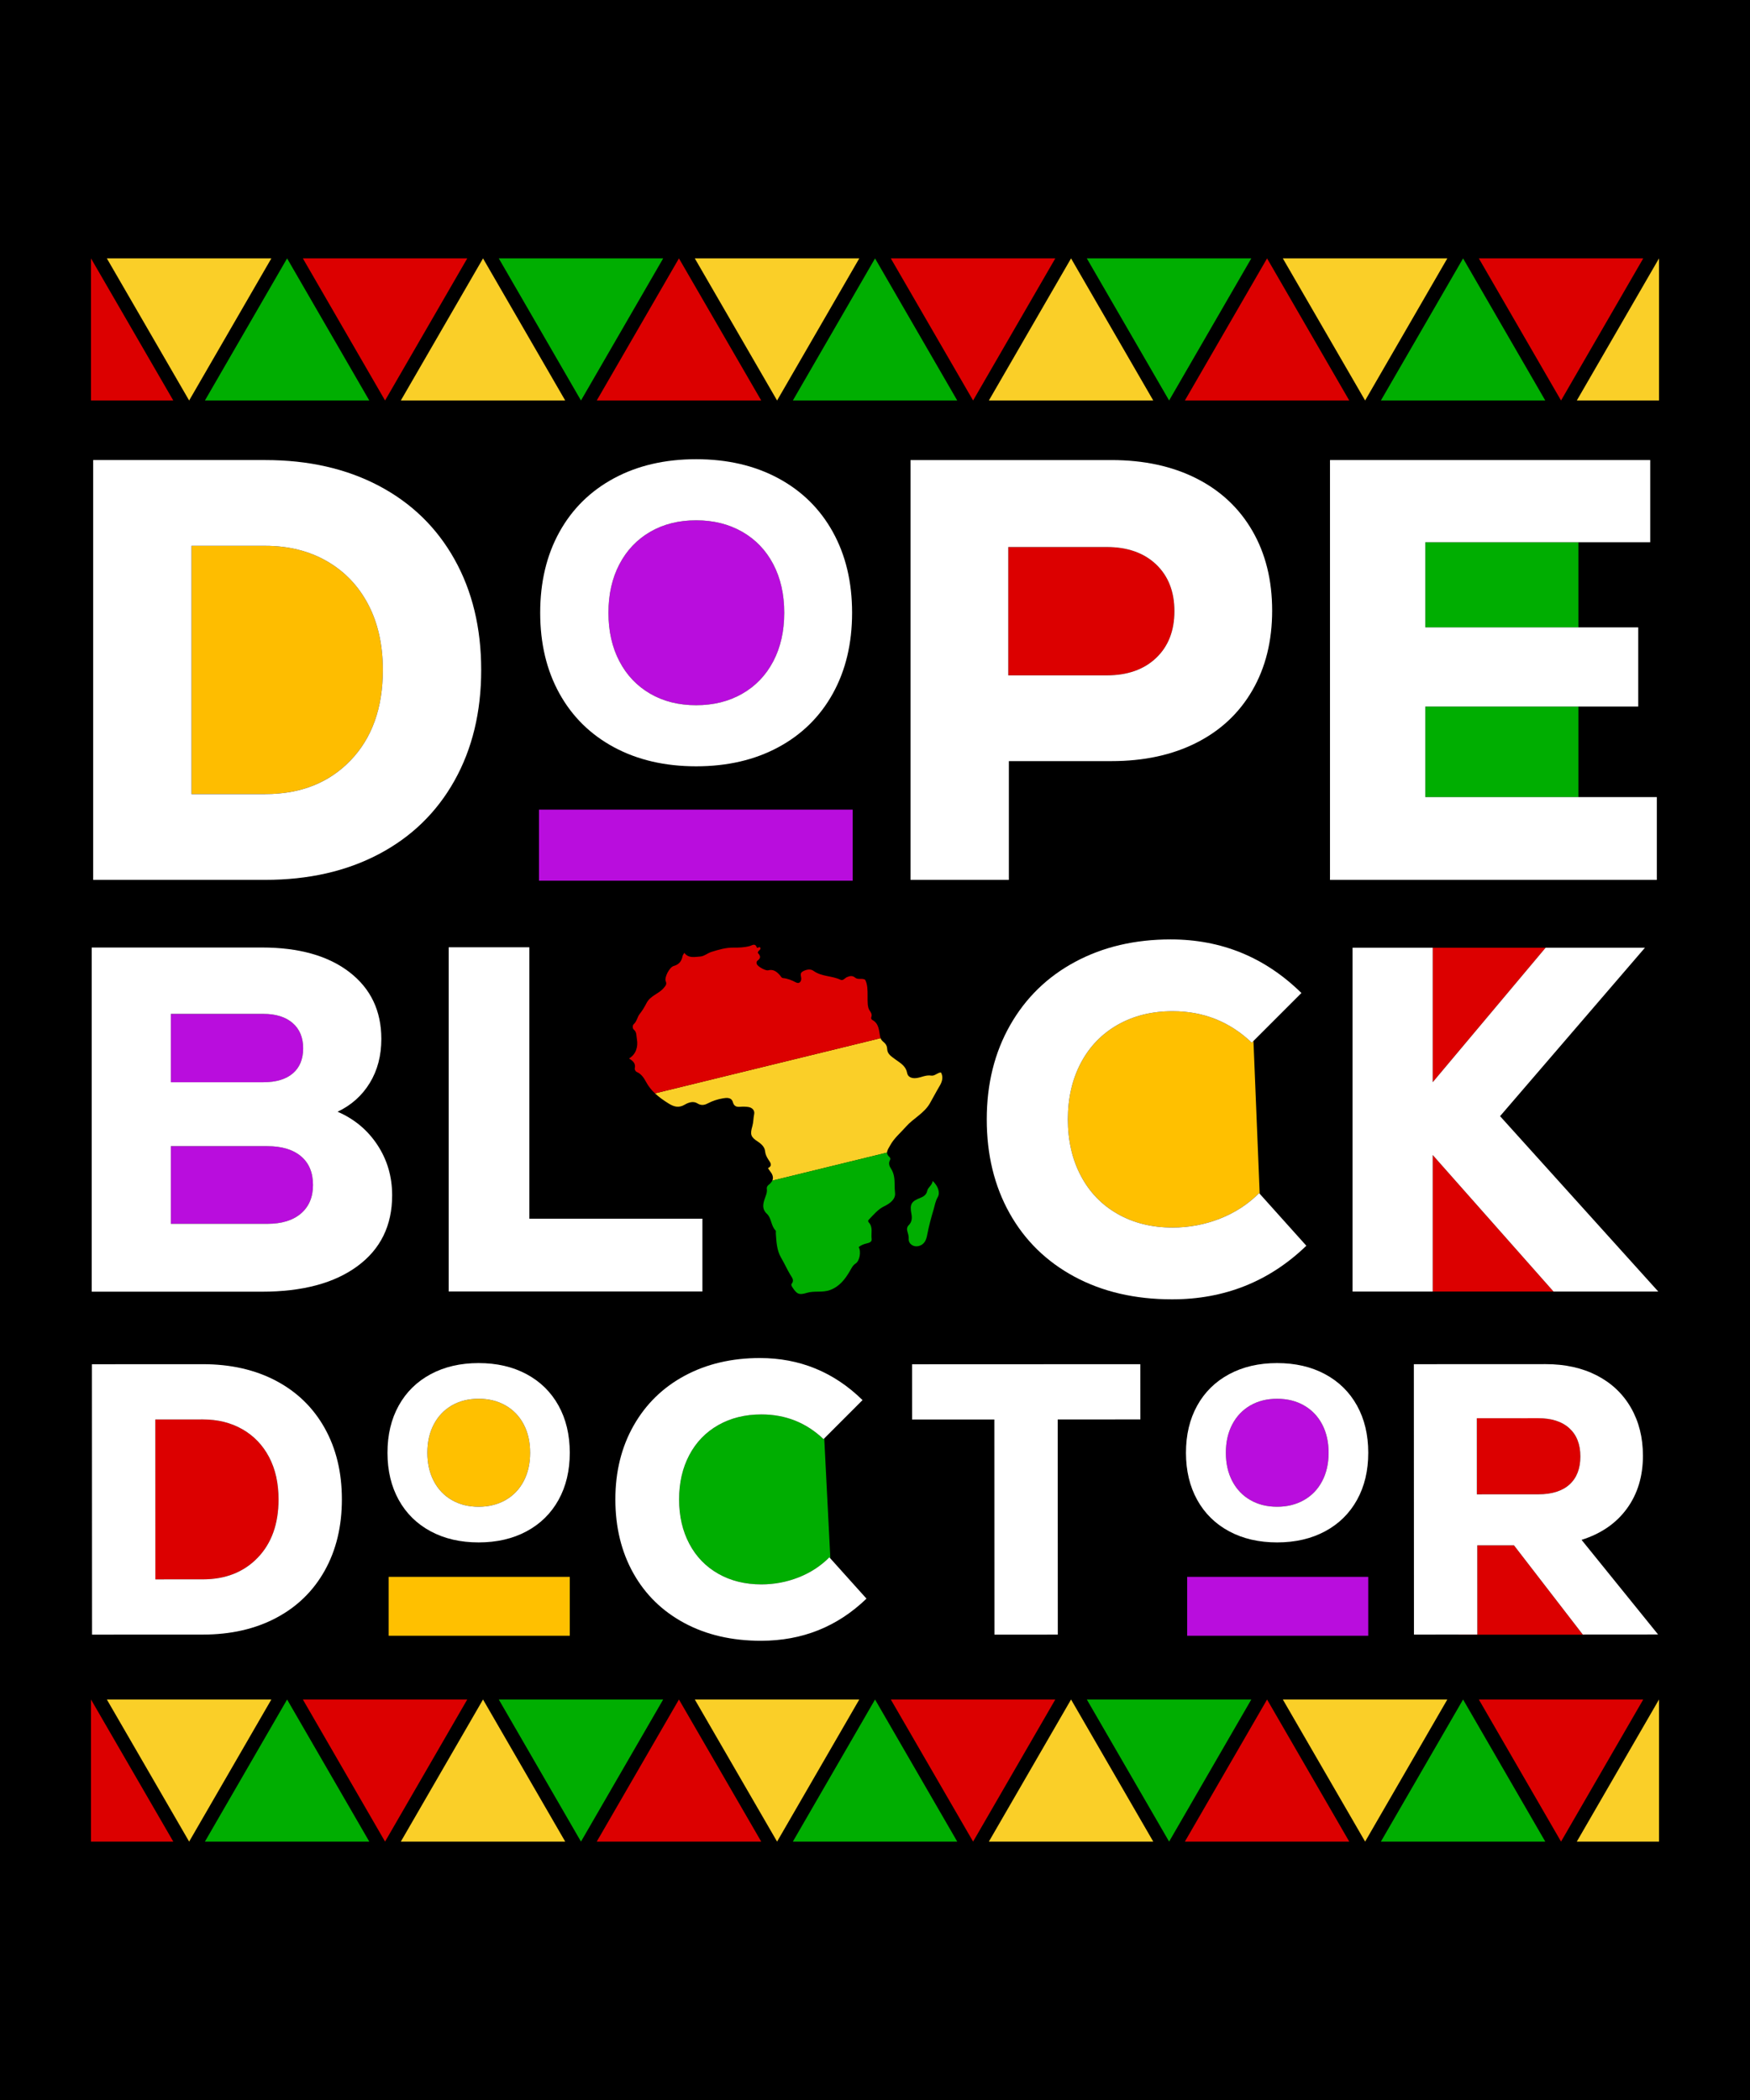<?xml version="1.0" encoding="utf-8"?>
<!-- Generator: Adobe Illustrator 24.0.0, SVG Export Plug-In . SVG Version: 6.00 Build 0)  -->
<svg version="1.1" id="Layer_1" xmlns="http://www.w3.org/2000/svg" xmlns:xlink="http://www.w3.org/1999/xlink" x="0px" y="0px"
	 viewBox="0 0 4500 5400" style="enable-background:new 0 0 4500 5400;" xml:space="preserve">
<style type="text/css">
	.st0{fill:#DC0000;}
	.st1{fill:#FACF28;}
	.st2{fill:#00AE01;}
	.st3{fill:#B90DDD;}
	.st4{fill:#FFFFFF;}
	.st5{fill:#FFC000;}
	.st6{fill:#FEBD00;}
</style>
<rect width="4500" height="5400"/>
<g>
	<g>
		<polygon class="st0" points="234,664.42 445.61,1029.87 234,1029.87 		"/>
		<polygon class="st1" points="697.75,664.42 486.38,1029.87 274.76,664.42 		"/>
		<polygon class="st2" points="738.27,664.42 949.64,1029.87 526.9,1029.87 		"/>
		<polygon class="st0" points="1201.53,664.42 990.16,1029.87 778.79,664.42 		"/>
		<polygon class="st1" points="1242.06,664.42 1453.43,1029.87 1030.68,1029.87 		"/>
		<polygon class="st2" points="1705.32,664.42 1493.95,1029.87 1282.58,664.42 		"/>
		<polygon class="st0" points="1745.85,664.42 1957.46,1029.87 1534.47,1029.87 		"/>
		<polygon class="st1" points="2209.6,664.42 1998.22,1029.87 1786.61,664.42 		"/>
		<polygon class="st0" points="2713.63,664.42 2502.25,1029.87 2290.64,664.42 		"/>
		<polygon class="st2" points="3217.66,664.42 3006.29,1029.87 2794.67,664.42 		"/>
		<polygon class="st1" points="3721.69,664.42 3510.32,1029.87 3298.7,664.42 		"/>
		<polygon class="st2" points="2250.11,664.42 2461.49,1029.87 2038.75,1029.87 		"/>
		<polygon class="st1" points="2754.14,664.42 2965.52,1029.87 2542.78,1029.87 		"/>
		<polygon class="st0" points="3258.18,664.42 3469.55,1029.87 3046.81,1029.87 		"/>
		<polygon class="st2" points="3762.21,664.42 3973.59,1029.87 3550.84,1029.87 		"/>
		<polygon class="st0" points="4225.48,664.42 4014.11,1029.87 3802.73,664.42 		"/>
		<polygon class="st1" points="4266,664.42 4266,1029.87 4054.62,1029.87 		"/>
	</g>
	<g>
		<polygon class="st0" points="234,4370.13 445.61,4735.58 234,4735.58 		"/>
		<polygon class="st1" points="697.75,4370.13 486.38,4735.58 274.76,4370.13 		"/>
		<polygon class="st2" points="738.27,4370.13 949.64,4735.58 526.9,4735.58 		"/>
		<polygon class="st0" points="1201.53,4370.13 990.16,4735.58 778.79,4370.13 		"/>
		<polygon class="st1" points="1242.06,4370.13 1453.43,4735.58 1030.68,4735.58 		"/>
		<polygon class="st2" points="1705.32,4370.13 1493.95,4735.58 1282.58,4370.13 		"/>
		<polygon class="st0" points="1745.85,4370.13 1957.46,4735.58 1534.47,4735.58 		"/>
		<polygon class="st1" points="2209.6,4370.13 1998.22,4735.58 1786.61,4370.13 		"/>
		<polygon class="st0" points="2713.63,4370.13 2502.25,4735.58 2290.64,4370.13 		"/>
		<polygon class="st2" points="3217.66,4370.13 3006.29,4735.58 2794.67,4370.13 		"/>
		<polygon class="st1" points="3721.69,4370.13 3510.32,4735.58 3298.7,4370.13 		"/>
		<polygon class="st2" points="2250.11,4370.13 2461.49,4735.58 2038.75,4735.58 		"/>
		<polygon class="st1" points="2754.14,4370.13 2965.52,4735.58 2542.78,4735.58 		"/>
		<polygon class="st0" points="3258.18,4370.13 3469.55,4735.58 3046.81,4735.58 		"/>
		<polygon class="st2" points="3762.21,4370.13 3973.59,4735.58 3550.84,4735.58 		"/>
		<polygon class="st0" points="4225.48,4370.13 4014.11,4735.58 3802.73,4370.13 		"/>
		<polygon class="st1" points="4266,4370.13 4266,4735.58 4054.62,4735.58 		"/>
	</g>
	<g>
		<g>
			<path class="st1" d="M2288.78,2945.66c10.06-18.85,26.85-32.51,40.73-48.35c18.95-21.62,46.8-34.27,61.7-60.33
				c8.53-14.92,16.41-30.21,25.24-45c5.76-9.66,10.06-22.03,3.18-34.23c-9.24,0.2-15.76,9.64-25.23,8.08
				c-13.72-2.25-25.67,5.03-38.77,6.42c-10.64,1.13-21.1-2.37-22.97-13.06c-2.89-16.54-15.33-24.43-27.01-32.67
				c-1.37-0.97-2.73-1.94-4.07-2.93c-9.64-7.17-19.87-13.09-20.31-26.52c-0.26-8.02-4.24-13.68-9.84-18.15
				c-3.46-2.77-5.65-5.58-7.06-9.32l-580.18,141.88c10.41,9.82,22.29,18.06,34.73,25.88c13.62,8.56,26.36,12.41,41.83,3.19
				c9.57-5.7,22.18-9.88,32.56-3.28c9.87,6.29,18.54,4.31,26.61,0.03c12.53-6.64,26.01-10.84,39.41-13.08
				c8.25-1.38,21.54-3.28,25.22,9.99c3,10.85,9.69,12.63,19.36,11.78c6.6-0.58,13.4-0.38,19.97,0.51
				c10.51,1.42,17.45,8.93,15.38,18.55c-2.2,10.24-1.74,20.7-4.65,30.75c-6.37,22.01-4,27.96,14.76,40.23
				c8.87,5.8,16.91,13.81,17.92,23.92c0.87,8.74,4.08,14.79,8.43,21.73c4.27,6.8,12.6,15.32-0.98,22.12
				c2.33,3.39,3.99,6.12,5.96,8.6c3.82,4.79,6.04,9.4,6.63,13.81c0.45,3.36-0.09,6.62-1.56,9.77l295.28-72.21
				C2281.03,2957.42,2285.74,2951.34,2288.78,2945.66z"/>
			<path class="st0" d="M2263.1,2665.04c-3.01-15.56-2.85-33.06-19.88-42.25c-2.77-1.49-3.82-4.53-2.71-7.44
				c2.64-6.92-1.15-12.29-4.54-17.18c-10.75-15.51,1.1-56.6-11.4-78.92c-8.81-4.79-18.25,0.85-25.71-5.38
				c-6.52-5.45-13.18-4.73-21.15-1.15c-5.3,2.38-9.93,9.77-16.33,6.71c-22.21-10.61-48.6-7.76-69.58-22.96
				c-7.71-5.58-17.98-3.66-27.06,1.18c-8.89,4.75-4.83,11.18-4.43,18.12c0.47,8.12-4.95,14.91-13.58,10.42
				c-10.69-5.56-21.24-10.05-33.29-11.14c-4.16-0.38-5.52-4.65-8.03-7.44c-7.93-8.83-16.78-16.06-30.12-12.55
				c-6.52,1.71-26.61-9.43-29.17-15.87c-1.36-3.42-0.86-7.24,1.97-9.18c10.13-6.95,6.34-13.84,0.56-19.63
				c0.11-6.44,7.99-7.12,6.74-12.73c-2.52-5.92-7.78,2.82-9.45-1.74c-4.18-11.4-12-4.91-17.67-3.33
				c-13.75,3.81-28.33,4.29-41.73,4.14c-20.35-0.24-38.56,5.28-57.08,11.02c-9.93,3.08-19.01,11.35-28.78,11.9
				c-13.83,0.78-29.6,5.46-41.07-9.43c-2.25,4.05-3.96,5.94-4.37,8.07c-2.55,13.22-8.84,21.83-22.97,25.74
				c-10.89,3.02-24.41,29.66-20.4,39.09c3.57,8.41-0.78,11.93-5.03,17.17c-12.54,15.48-34.41,19.52-44.43,39.21
				c-4.74,9.33-10.69,19.35-17.82,28.25c-5.78,7.21-6.82,18.72-15.23,26.06c-3.19,2.79-2.85,11.02,0.06,13.41
				c8.37,6.85,6.64,15.79,8.23,24.43c3.87,21.04-3.14,40.19-20.14,50.11c2.76,1.78,5.43,3.58,7.75,5.57
				c5.54,4.74,9.1,10.56,6.97,19.82c-0.52,2.28,1.08,7.53,5.25,9.36c11.47,5.04,18.32,15.28,23.66,25.3
				c6.18,11.6,14.06,21.24,23.03,29.7l580.18-141.88C2263.85,2668.23,2263.43,2666.73,2263.1,2665.04z"/>
			<path class="st2" d="M2299.03,3025.85c-1.23-7.15-3.52-14.14-7.96-20.81c-3.96-5.95-7.01-13.75-2.6-21.67
				c1.49-2.68,1.14-6.17-1.05-8.02c-4.69-3.94-6.37-7.81-6.38-11.58l-295.28,72.21c-1.67,3.58-4.57,7.04-8.81,10.37
				c-3.46,2.71-5.8,5.99-5.09,10.97c1.34,9.35-2.85,17.43-5.72,26.05c-4.33,12.99-6.76,26.2,5.73,37.71
				c12.43,11.46,10.37,31.2,22.67,43.27c1.23,1.2,0.23,4.6,0.4,6.98c1.52,21.44,2.44,43.73,13.32,62.32
				c8.37,14.29,15.14,29.3,23.42,43.56c4.3,7.4,11.83,14.39,3.9,24.29c-1.84,2.29,0.43,6.19,2.38,9.17
				c10.96,16.83,16.7,20.05,36.4,13.93c19.68-6.12,40.23-0.05,59.96-7.33c24.52-9.05,38.87-28.06,50.94-48.66
				c4.36-7.44,7.36-14.64,14.86-19.48c10.23-6.61,14.81-30.25,7.95-42.34c6.47-5.22,12.9-7.53,19.96-9.25
				c6.15-1.5,14.62-3.4,13.36-12.01c-2.06-14.12,4.26-29.84-7.48-42.26c-1.88-1.99-1.89-4.83-0.24-6.54
				c12.45-12.92,24.32-27.49,40.4-35.1c15.42-7.3,29.36-18.75,27.43-34.3C2299.8,3053.69,2301.37,3039.49,2299.03,3025.85z"/>
			<path class="st2" d="M2398.33,3036.76c-1.83,12.18-12.22,16.03-14.12,25.64c-1.82,9.25-8.71,14.3-16.82,17.44
				c-24.13,9.35-28.55,16.56-23.64,42.26c2.03,10.6,0.75,20.62-6.62,27.87c-6.62,6.52-4.97,13.04-3.03,19.52
				c1.64,5.46,2.82,10.25,2.5,16.27c-0.7,13.17,12.87,21.68,25.39,18.42c16.35-4.25,20.13-17.13,22.68-30.83
				c3.99-21.38,9.8-42.26,15.96-63.06c3.21-10.84,4.59-21.51,10.86-32.35C2417.7,3067.22,2412.6,3050.07,2398.33,3036.76z"/>
		</g>
		<path class="st3" d="M753,2760.12c17.71-15.17,26.56-36.67,26.56-64.48c0-27.81-9.07-49.5-27.19-65.11
			c-18.13-15.58-43.2-23.39-75.23-23.39H439.44v175.74h237.69C710.01,2782.88,735.3,2775.3,753,2760.12z"/>
		<path class="st3" d="M773.87,3120.46c20.64-17.7,30.98-42.14,30.98-73.33c0-32.02-10.34-56.68-30.98-73.97
			c-20.66-17.27-49.53-25.92-86.61-25.92H439.44v199.76h247.81C724.33,3147.01,753.2,3138.16,773.87,3120.46z"/>
		<path class="st4" d="M970.46,2944.09c-25.29-38.35-59.42-66.8-102.41-85.35c35.41-16.85,62.99-41.51,82.81-73.96
			c19.8-32.44,29.72-70.17,29.72-113.16c0-72.48-27.41-129.79-82.18-171.94c-54.8-42.14-129.81-63.22-225.06-63.22H235.88v885.04
			h437.46c104.5,0,186.49-21.91,245.91-65.75c59.42-43.81,89.14-104.5,89.14-182.07C1008.4,3025.63,995.75,2982.45,970.46,2944.09z
			 M773.87,3120.46c-20.66,17.7-49.53,26.55-86.61,26.55H439.44v-199.76h247.81c37.08,0,65.95,8.65,86.61,25.92
			c20.64,17.29,30.98,41.94,30.98,73.97C804.84,3078.32,794.51,3102.76,773.87,3120.46z M439.44,2782.88v-175.74h237.69
			c32.03,0,57.1,7.8,75.23,23.39c18.12,15.61,27.19,37.3,27.19,65.11c0,27.82-8.85,49.31-26.56,64.48
			c-17.7,15.17-42.98,22.76-75.86,22.76H439.44z"/>
		<path class="st4" d="M1153.79,2435.87h207.36v697.91h445.04v187.13h-652.4V2435.87z"/>
		<g>
			<path class="st5" d="M3015.26,2600.24c-53.09,0-100.1,11.6-140.96,34.77c-40.9,23.19-72.51,55.85-94.83,97.98
				c-22.35,42.16-33.51,90.62-33.51,145.4c0,54.81,11.16,103.26,33.51,145.4c22.32,42.16,53.93,74.81,94.83,97.99
				c40.87,23.19,87.87,34.77,140.96,34.77c42.15,0,82.6-7.59,121.38-22.76c38.76-15.17,72.48-37.08,101.15-65.74l1.4,1.56
				l-16.02-392.78l-4.33,4.33C3162.35,2627.23,3094.49,2600.24,3015.26,2600.24z"/>
			<path class="st4" d="M3239.19,3069.61l-1.4-1.56c-28.66,28.66-62.39,50.57-101.15,65.74c-38.77,15.17-79.23,22.76-121.38,22.76
				c-53.09,0-100.1-11.58-140.96-34.77c-40.9-23.17-72.51-55.83-94.83-97.99c-22.35-42.14-33.51-90.59-33.51-145.4
				c0-54.78,11.16-103.24,33.51-145.4c22.32-42.14,53.93-74.79,94.83-97.98c40.87-23.18,87.87-34.77,140.96-34.77
				c79.23,0,147.09,26.99,203.57,80.92l4.33-4.33l123.36-123.37c-93.56-91.86-205.68-137.82-336.31-137.82
				c-91.89,0-173.66,19.19-245.28,57.53c-71.65,38.37-127.5,92.73-167.53,163.1c-40.04,70.38-60.05,151.09-60.05,242.12
				c0,91.04,19.6,171.54,58.79,241.49c39.2,69.97,94.83,124.34,166.89,163.1c72.07,38.76,155.72,58.16,250.97,58.16
				c134.85,0,249.91-45.93,345.16-137.81L3239.19,3069.61z"/>
		</g>
		<g>
			<polygon class="st0" points="3684.1,2437.01 3684.1,2782.88 3974.43,2437.01 			"/>
			<polygon class="st0" points="3994.81,3321.14 3684.1,2970.01 3684.1,3321.14 			"/>
			<polygon class="st4" points="4229.82,2437.01 3974.43,2437.01 3684.1,2782.88 3684.1,2437.01 3478.01,2437.01 3478.01,3321.14 
				3684.1,3321.14 3684.1,2970.01 3994.81,3321.14 4264.12,3321.14 3857.31,2870.12 			"/>
		</g>
	</g>
	<g>
		<g>
			<path class="st6" d="M840.26,1442.86c-45.77-26.21-98.46-39.33-158.07-39.33H492.5v638.44h189.69
				c90.44,0,163.45-28.77,218.98-86.36c55.51-57.56,83.27-135.18,83.27-232.86c0-64.77-12.6-121.06-37.78-168.87
				C921.46,1506.09,885.99,1469.07,840.26,1442.86z"/>
			<path class="st4" d="M1168.72,1438.23c-45.75-81.73-110.52-144.69-194.31-188.91c-83.8-44.19-181.2-66.31-292.22-66.31h-442.6
				V2262.5h442.6c111.03,0,208.43-22.09,292.22-66.31c83.78-44.19,148.55-107.18,194.31-188.91
				c45.74-81.73,68.63-176.57,68.63-284.52C1237.35,1614.8,1214.47,1519.96,1168.72,1438.23z M901.17,1955.62
				c-55.53,57.59-128.53,86.36-218.98,86.36H492.5v-638.44h189.69c59.6,0,112.3,13.11,158.07,39.33
				c45.73,26.21,81.2,63.23,106.4,111.03c25.18,47.81,37.78,104.1,37.78,168.87C984.44,1820.44,956.69,1898.05,901.17,1955.62z"/>
		</g>
		<g>
			<path class="st0" d="M2845.62,1406.62h-252.91v330.02h252.91c53.44,0,95.84-14.89,127.23-44.72
				c31.34-29.81,47.03-69.91,47.03-120.29c0-50.36-15.68-90.46-47.03-120.29C2941.47,1421.54,2899.07,1406.62,2845.62,1406.62z"/>
			<path class="st4" d="M3258.52,1460.22c-8.48-34.19-21.2-65.93-38.17-95.23c-4.24-7.32-8.7-14.44-13.38-21.33
				c-4.68-6.9-9.59-13.59-14.71-20.06c-20.5-25.89-44.53-48.38-72.1-67.46c-13.78-9.54-28.45-18.24-44-26.08
				c-62.21-31.34-134.93-47.03-218.21-47.03h-516.61V2262.5h252.91v-305.34h263.71c83.28,0,156-15.66,218.21-47.03
				c15.55-7.84,30.22-16.53,44-26.07c27.57-19.08,51.6-41.57,72.1-67.47c5.12-6.47,10.03-13.16,14.71-20.06
				c4.68-6.9,9.14-14.01,13.38-21.34c16.96-29.3,29.69-61.04,38.17-95.22c8.48-34.18,12.72-70.81,12.72-109.88
				C3271.24,1531.03,3267,1494.4,3258.52,1460.22z M2972.85,1691.92c-31.38,29.83-73.78,44.72-127.23,44.72h-252.91v-330.02h252.91
				c53.44,0,95.84,14.92,127.23,44.72c31.34,29.83,47.03,69.93,47.03,120.29C3019.88,1622.01,3004.19,1662.11,2972.85,1691.92z"/>
		</g>
		<g>
			<rect x="3665.15" y="1394.28" class="st2" width="393.61" height="218.98"/>
			<rect x="3665.15" y="1816.83" class="st2" width="393.61" height="232.86"/>
			<polygon class="st4" points="4058.76,2049.68 3665.15,2049.68 3665.15,1816.83 4058.76,1816.83 4212.61,1816.83 4212.61,1613.26 
				4058.76,1613.26 3665.15,1613.26 3665.15,1394.28 4058.76,1394.28 4243.45,1394.28 4243.45,1183.01 3419.95,1183.01 
				3419.95,2262.5 4260.41,2262.5 4260.41,2049.68 			"/>
		</g>
		<g>
			<g>
				<path class="st3" d="M1908.68,1367.5c-34.41-19.72-73.93-29.59-118.61-29.59c-44.68,0-84.03,9.87-118.07,29.59
					c-34.04,19.74-60.47,47.52-79.25,83.38c-18.8,35.87-28.19,77.46-28.19,124.8c0,47.34,9.39,88.94,28.19,124.8
					c18.78,35.88,45.21,63.66,79.25,83.38c34.03,19.74,73.39,29.59,118.07,29.59c44.68,0,84.2-9.85,118.61-29.59
					c34.39-19.72,60.98-47.51,79.77-83.38c18.78-35.86,28.19-77.46,28.19-124.8c0-47.34-9.41-88.93-28.19-124.8
					C1969.65,1415.02,1943.07,1387.23,1908.68,1367.5z"/>
				<path class="st4" d="M2141.63,1368.03c-32.97-59.52-79.77-105.6-140.4-138.25c-60.64-32.63-131.02-48.95-211.15-48.95
					c-80.15,0-150.51,16.32-211.14,48.95c-60.64,32.65-107.43,78.73-140.41,138.25c-32.97,59.54-49.46,128.75-49.46,207.65
					c0,78.91,16.49,148.12,49.46,207.64c32.98,59.54,79.77,105.62,140.41,138.25c60.63,32.63,131,48.95,211.14,48.95
					c80.13,0,150.51-16.32,211.15-48.95c60.63-32.63,107.43-78.71,140.4-138.25c32.98-59.53,49.46-128.74,49.46-207.64
					C2191.09,1496.79,2174.6,1427.58,2141.63,1368.03z M1988.45,1700.48c-18.8,35.88-45.39,63.66-79.77,83.38
					c-34.41,19.74-73.93,29.59-118.61,29.59c-44.68,0-84.03-9.85-118.07-29.59c-34.04-19.72-60.47-47.51-79.25-83.38
					c-18.8-35.86-28.19-77.46-28.19-124.8c0-47.34,9.39-88.93,28.19-124.8c18.78-35.86,45.21-63.65,79.25-83.38
					c34.03-19.72,73.39-29.59,118.07-29.59c44.68,0,84.2,9.87,118.61,29.59c34.39,19.74,60.98,47.52,79.77,83.38
					c18.78,35.87,28.19,77.46,28.19,124.8C2016.64,1623.02,2007.23,1664.62,1988.45,1700.48z"/>
			</g>
			<rect x="1386.05" y="2081.91" class="st3" width="806.58" height="182.76"/>
		</g>
	</g>
	<g>
		<path class="st4" d="M2932.33,3507.92l0.06,142.03l-212.55,0.1l0.23,553.24l-162.9,0.07l-0.23-553.24l-211.56,0.08l-0.06-142.04
			L2932.33,3507.92z"/>
		<g>
			<polygon class="st0" points="4069.95,4203.01 3893.05,3973.65 3798.7,3973.68 3798.8,4203.13 3750.31,4203.15 3750.31,4203.5 
				4075.45,4203.5 4075.43,4203.01 			"/>
			<path class="st0" d="M4036.03,3817.15c18.51-16.9,27.78-40.9,27.77-72.02c-0.01-31.12-9.46-55.29-28.32-72.51
				c-18.89-17.19-45.55-25.8-79.98-25.78l-157.93,0.06l0.09,195.67l157.92-0.06C3990.67,3842.49,4017.48,3834.04,4036.03,3817.15z"
				/>
			<path class="st4" d="M4066.87,3959.67c50.31-15.91,89.2-42.75,116.68-80.51c27.45-37.76,41.18-83.1,41.15-136.09
				c-0.02-46.34-10.31-87.4-30.83-123.15c-20.55-35.76-49.7-63.38-87.44-82.9c-37.76-19.51-81.81-29.27-132.11-29.24l-338.7,0.15
				l0.29,695.28l114.41-0.05l48.49-0.02l-0.1-229.45l94.35-0.04l176.9,229.36l5.47,0l188.21-0.07L4066.87,3959.67z M3955.58,3842.52
				l-157.92,0.06l-0.09-195.67l157.93-0.06c34.42-0.02,61.08,8.58,79.98,25.78c18.87,17.22,28.31,41.38,28.32,72.51
				c0.01,31.12-9.25,55.12-27.77,72.02C4017.48,3834.04,3990.67,3842.49,3955.58,3842.52z"/>
		</g>
		<g>
			<path class="st0" d="M521.66,4061.18c58.26-0.02,105.28-18.57,141.02-55.68c35.74-37.1,53.59-87.09,53.57-150.01
				c-0.01-41.71-8.15-77.96-24.38-108.75c-16.25-30.79-39.1-54.62-68.55-71.49c-29.49-16.87-63.42-25.3-101.82-25.28l-122.17,0.05
				l0.17,411.2L521.66,4061.18z"/>
			<path class="st4" d="M834.88,3672.19c-29.5-52.63-71.24-93.17-125.21-121.64c-53.99-28.43-116.72-42.66-188.24-42.62
				l-285.06,0.12l0.29,695.28l285.06-0.12c71.51-0.04,134.24-14.29,188.21-42.79c53.94-28.49,95.64-69.07,125.1-121.73
				c29.43-52.66,44.13-113.75,44.11-183.28C879.12,3785.9,864.34,3724.81,834.88,3672.19z M662.69,4005.5
				c-35.74,37.1-82.76,55.65-141.02,55.68l-122.17,0.05l-0.17-411.2l122.17-0.05c38.4-0.02,72.34,8.42,101.82,25.28
				c29.45,16.87,52.31,40.7,68.55,71.49c16.24,30.78,24.37,67.04,24.38,108.75C716.28,3918.41,698.43,3968.4,662.69,4005.5z"/>
		</g>
		<path class="st2" d="M1957.72,3637.12c-41.72,0.01-78.63,9.14-110.74,27.37c-32.12,18.24-56.94,43.89-74.46,77
			c-17.54,33.12-26.3,71.21-26.27,114.24c0.02,43.05,8.8,81.11,26.37,114.22c17.54,33.11,42.39,58.74,74.53,76.93
			c32.11,18.21,69.04,27.29,110.76,27.28c33.1-0.02,64.89-5.99,95.34-17.92c30.46-11.93,56.94-29.15,79.44-51.69l2.5,2.78
			l-15.71-308.53l-1.82,1.82C2073.27,3658.27,2019.96,3637.08,1957.72,3637.12z"/>
		<path class="st4" d="M2135.19,4007.33l-2.5-2.78c-22.5,22.54-48.98,39.76-79.44,51.69c-30.45,11.93-62.24,17.9-95.34,17.92
			c-41.72,0.01-78.65-9.07-110.76-27.28c-32.14-18.19-56.99-43.82-74.53-76.93c-17.57-33.1-26.35-71.16-26.37-114.22
			c-0.02-43.03,8.73-81.11,26.27-114.24c17.52-33.11,42.34-58.77,74.46-77c32.11-18.22,69.01-27.35,110.74-27.37
			c62.24-0.04,115.55,21.15,159.95,63.5l1.82-1.82l98.46-98.55c-73.54-72.13-161.62-108.18-264.26-108.14
			c-72.18,0.04-136.4,15.12-192.66,45.26c-56.28,30.17-100.14,72.91-131.57,128.21c-31.43,55.3-47.13,118.7-47.09,190.21
			s15.46,134.75,46.27,189.7c30.82,54.95,74.53,97.65,131.16,128.07c56.62,30.42,122.35,45.63,197.19,45.6
			c105.93-0.05,196.31-36.17,271.11-108.38L2135.19,4007.33z"/>
		<g>
			<path class="st5" d="M1161.8,3857.25c19.89,11.51,42.9,17.26,69.01,17.25c26.11-0.01,49.2-5.78,69.31-17.31
				c20.09-11.52,35.62-27.76,46.6-48.72c10.97-20.94,16.46-45.23,16.45-72.88c-0.02-27.65-5.52-51.93-16.51-72.87
				c-11-20.94-26.55-37.17-46.65-48.68c-20.11-11.51-43.21-17.26-69.32-17.25c-26.11,0.02-49.11,5.78-69,17.31
				c-19.89,11.53-35.33,27.77-46.29,48.71c-10.98,20.95-16.46,45.25-16.45,72.89c0.02,27.64,5.51,51.94,16.51,72.87
				C1126.45,3829.52,1141.9,3845.75,1161.8,3857.25z"/>
			<path class="st4" d="M1436.17,3614.3c-19.29-34.75-46.65-61.65-82.1-80.7c-35.44-19.04-76.59-28.55-123.42-28.53
				c-46.84,0.02-87.96,9.57-123.39,28.64c-35.43,19.08-62.78,46-82.04,80.77c-19.25,34.77-28.88,75.19-28.85,121.27
				c0.02,46.08,9.68,86.49,28.96,121.24c19.29,34.77,46.65,61.66,82.1,80.7c35.44,19.04,76.58,28.55,123.42,28.53
				c46.83-0.02,87.96-9.56,123.39-28.64c35.43-19.07,62.77-45.99,82.04-80.77c19.25-34.77,28.88-75.18,28.85-121.27
				C1465.11,3689.48,1455.45,3649.06,1436.17,3614.3z M1346.73,3808.47c-10.98,20.95-26.52,37.2-46.6,48.72
				c-20.11,11.53-43.2,17.3-69.31,17.31c-26.11,0.01-49.12-5.74-69.01-17.25c-19.91-11.5-35.36-27.73-46.34-48.67
				c-11-20.94-16.49-45.23-16.51-72.87c-0.02-27.64,5.46-51.94,16.45-72.89c10.97-20.94,26.4-37.18,46.29-48.71
				c19.89-11.53,42.88-17.29,69-17.31c26.11-0.01,49.21,5.74,69.32,17.25c20.1,11.51,35.65,27.74,46.65,48.68
				c10.98,20.94,16.49,45.22,16.51,72.87C1363.19,3763.24,1357.69,3787.54,1346.73,3808.47z"/>
			<rect x="999.44" y="4054.77" class="st5" width="465.69" height="151.43"/>
		</g>
		<g>
			<path class="st3" d="M3215.05,3857.25c19.89,11.51,42.9,17.26,69.01,17.25c26.11-0.01,49.2-5.78,69.31-17.31
				c20.09-11.52,35.62-27.76,46.6-48.72c10.97-20.94,16.46-45.23,16.45-72.88c-0.02-27.65-5.52-51.93-16.51-72.87
				c-11-20.94-26.55-37.17-46.65-48.68c-20.11-11.51-43.21-17.26-69.32-17.25c-26.11,0.02-49.11,5.78-69,17.31
				c-19.89,11.53-35.33,27.77-46.29,48.71c-10.98,20.95-16.46,45.25-16.45,72.89c0.02,27.64,5.51,51.94,16.51,72.87
				C3179.69,3829.52,3195.14,3845.75,3215.05,3857.25z"/>
			<path class="st4" d="M3489.42,3614.3c-19.29-34.75-46.65-61.65-82.1-80.7c-35.44-19.04-76.59-28.55-123.42-28.53
				c-46.84,0.02-87.96,9.57-123.39,28.64c-35.43,19.08-62.77,46-82.04,80.77c-19.25,34.77-28.88,75.19-28.85,121.27
				c0.02,46.08,9.68,86.49,28.96,121.24c19.29,34.77,46.65,61.66,82.1,80.7c35.44,19.04,76.58,28.55,123.42,28.53
				c46.83-0.02,87.96-9.56,123.39-28.64c35.43-19.07,62.77-45.99,82.04-80.77c19.25-34.77,28.88-75.18,28.85-121.27
				C3518.35,3689.48,3508.7,3649.06,3489.42,3614.3z M3399.97,3808.47c-10.98,20.95-26.52,37.2-46.6,48.72
				c-20.11,11.53-43.2,17.3-69.31,17.31c-26.11,0.01-49.12-5.74-69.01-17.25c-19.91-11.5-35.36-27.73-46.34-48.67
				c-11-20.94-16.49-45.23-16.51-72.87c-0.02-27.64,5.46-51.94,16.45-72.89c10.97-20.94,26.4-37.18,46.29-48.71
				c19.89-11.53,42.88-17.29,69-17.31c26.11-0.01,49.21,5.74,69.32,17.25c20.1,11.51,35.65,27.74,46.65,48.68
				c10.98,20.94,16.49,45.22,16.51,72.87C3416.43,3763.24,3410.94,3787.54,3399.97,3808.47z"/>
			<rect x="3052.68" y="4054.77" class="st3" width="465.69" height="151.43"/>
		</g>
	</g>
</g>
</svg>
